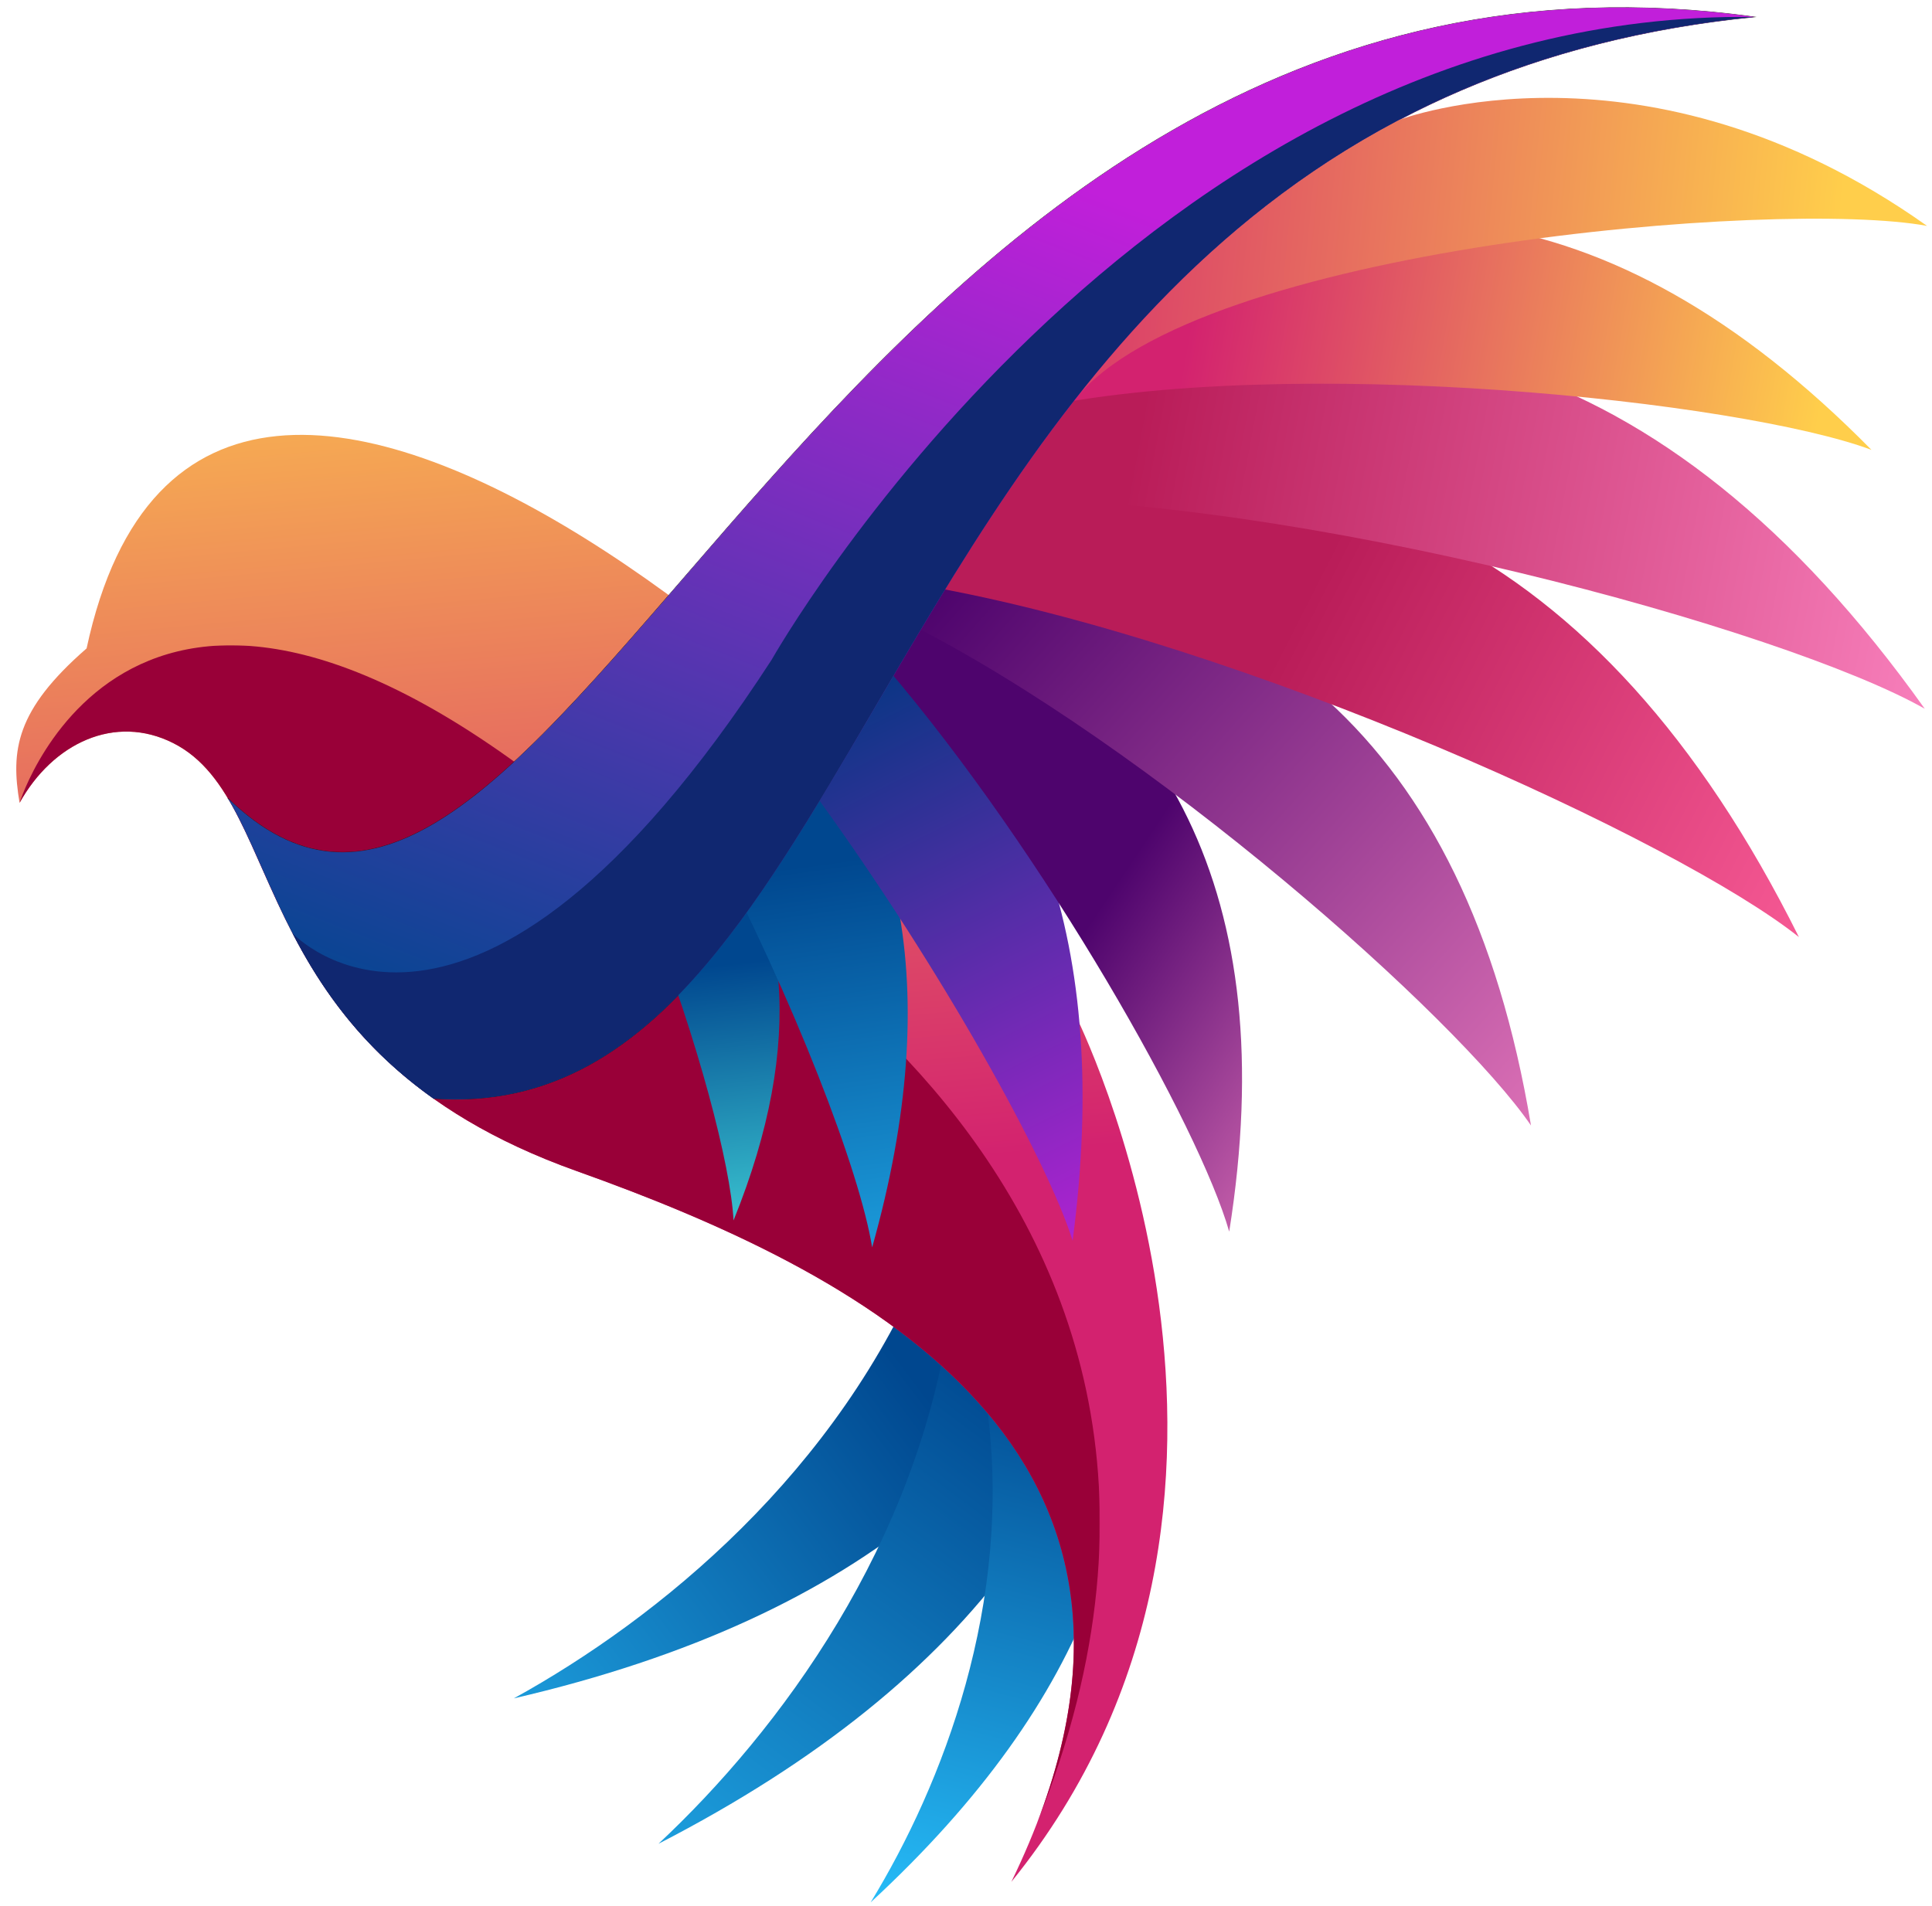 <?xml version="1.0" encoding="iso-8859-1"?>
<!-- Generator: Adobe Illustrator 28.7.1, SVG Export Plug-In . SVG Version: 9.03 Build 54978)  -->
<svg version="1.1" id="Layer_1" xmlns="http://www.w3.org/2000/svg" xmlns:xlink="http://www.w3.org/1999/xlink" x="0px" y="0px"
	 viewBox="0 0 2119 2091" style="enable-background:new 0 0 2119 2091;" xml:space="preserve">
<g>
	<defs>
		<path id="SVGID_1_" d="M563.555,1863.25c385.725-89.442,592.874-278.657,676.969-538.611
			c-118.322,16.181-171.823,42.794-223.634,52.311C919.734,1615.108,722.5,1775.532,563.555,1863.25"/>
	</defs>
	<clipPath id="SVGID_00000128476812340722228260000001019722246321017474_">
		<use xlink:href="#SVGID_1_"  style="overflow:visible;"/>
	</clipPath>
	
		<linearGradient id="SVGID_00000124873792358457124880000006045357623501021622_" gradientUnits="userSpaceOnUse" x1="1005.725" y1="1515.764" x2="330.201" y2="2025.116">
		<stop  offset="0" style="stop-color:#00478F"/>
		<stop  offset="1" style="stop-color:#29C4FF"/>
	</linearGradient>
	
		<rect x="563.555" y="1324.639" style="clip-path:url(#SVGID_00000128476812340722228260000001019722246321017474_);fill:url(#SVGID_00000124873792358457124880000006045357623501021622_);" width="676.969" height="538.611"/>
</g>
<g>
	<defs>
		<path id="SVGID_00000048497397641856634410000014823851918508875963_" d="M722.186,2022.776
			c352.004-181.318,506.417-415.561,524.183-688.2c-110.739,44.708-156.079,83.63-203.972,105.564
			C1006.621,1694.852,854.759,1898.752,722.186,2022.776"/>
	</defs>
	<clipPath id="SVGID_00000062159809815915337780000011108008155164169639_">
		<use xlink:href="#SVGID_00000048497397641856634410000014823851918508875963_"  style="overflow:visible;"/>
	</clipPath>
	
		<linearGradient id="SVGID_00000101069421652128044320000011898323303672017079_" gradientUnits="userSpaceOnUse" x1="1112.577" y1="1507.421" x2="554.099" y2="2252.877">
		<stop  offset="0" style="stop-color:#00478F"/>
		<stop  offset="1" style="stop-color:#29C4FF"/>
	</linearGradient>
	
		<rect x="722.186" y="1334.576" style="clip-path:url(#SVGID_00000062159809815915337780000011108008155164169639_);fill:url(#SVGID_00000101069421652128044320000011898323303672017079_);" width="524.183" height="688.2"/>
</g>
<g>
	<defs>
		<path id="SVGID_00000016052167613942576560000018050814750171136694_" d="M954.942,2087.022
			c243.141-224.747,315.237-447.999,268.644-671.663c-79.247,60.766-107.086,102.259-140.779,130.633
			C1110.883,1759.234,1034.064,1957.466,954.942,2087.022"/>
	</defs>
	<clipPath id="SVGID_00000060730002555668684110000018325248042244220336_">
		<use xlink:href="#SVGID_00000016052167613942576560000018050814750171136694_"  style="overflow:visible;"/>
	</clipPath>
	
		<linearGradient id="SVGID_00000156571875340885955330000011267576475941134511_" gradientUnits="userSpaceOnUse" x1="1176.201" y1="1503.186" x2="1011.543" y2="2144.857">
		<stop  offset="0" style="stop-color:#00478F"/>
		<stop  offset="1" style="stop-color:#29C4FF"/>
	</linearGradient>
	
		<rect x="954.942" y="1415.36" style="clip-path:url(#SVGID_00000060730002555668684110000018325248042244220336_);fill:url(#SVGID_00000156571875340885955330000011267576475941134511_);" width="315.237" height="671.663"/>
</g>
<g>
	<defs>
		<path id="SVGID_00000010996636464882019670000003720633950654274987_" d="M94.982,711.347
			c133.695-622.793,962.653,167.097,1084.052,401.224c0,0,269.139,533.298-69.78,951.962
			c224.685-462.984-147.001-662.166-477.11-779.914c-368.352-131.395-312.557-403.894-442.091-469.35
			c-64.057-32.368-132.119,0.045-168.58,65.538C11.786,823.504,16.955,779.259,94.982,711.347"/>
	</defs>
	<clipPath id="SVGID_00000044154410924556062610000015950589743126968195_">
		<use xlink:href="#SVGID_00000010996636464882019670000003720633950654274987_"  style="overflow:visible;"/>
	</clipPath>
	
		<linearGradient id="SVGID_00000055674969533996907740000017232707393726768518_" gradientUnits="userSpaceOnUse" x1="650.641" y1="207.802" x2="750.325" y2="1299.317">
		<stop  offset="0" style="stop-color:#FFCE4B"/>
		<stop  offset="1" style="stop-color:#D3226F"/>
	</linearGradient>
	
		<rect x="11.786" y="88.555" style="clip-path:url(#SVGID_00000044154410924556062610000015950589743126968195_);fill:url(#SVGID_00000055674969533996907740000017232707393726768518_);" width="1436.387" height="1975.979"/>
</g>
<defs>
	<filter id="Adobe_OpacityMaskFilter" filterUnits="userSpaceOnUse" x="21.473" y="707.905" width="1184.853" height="1291.884">
		<feColorMatrix  type="matrix" values="1 0 0 0 0  0 1 0 0 0  0 0 1 0 0  0 0 0 1 0"/>
	</filter>
</defs>
<mask maskUnits="userSpaceOnUse" x="21.473" y="707.905" width="1184.853" height="1291.884" id="SVGID_00000075878371662135298950000011480345908883395208_">
	<g style="filter:url(#Adobe_OpacityMaskFilter);">
		
			<linearGradient id="SVGID_00000131340027381682799680000014196955571172827805_" gradientUnits="userSpaceOnUse" x1="-1394.28" y1="1937.08" x2="-2316.332" y2="735.907" gradientTransform="matrix(1 0 0 1 2282.223 -226.232)">
			<stop  offset="0" style="stop-color:#FFFFFF"/>
			<stop  offset="1" style="stop-color:#000000"/>
		</linearGradient>
		
			<rect x="21.473" y="707.905" style="fill:url(#SVGID_00000131340027381682799680000014196955571172827805_);" width="1184.853" height="1291.884"/>
	</g>
</mask>
<path style="mask:url(#SVGID_00000075878371662135298950000011480345908883395208_);fill-rule:evenodd;clip-rule:evenodd;fill:#990038;" d="
	M1137.49,1999.788c160.898-417.127-191.055-603.063-505.346-715.169c-368.352-131.395-312.557-403.894-442.091-469.35
	c-64.057-32.368-132.119,0.045-168.58,65.538c0,0,131.015-423.699,666.564,55.427
	C688.038,936.235,1431.605,1269.285,1137.49,1999.788"/>
<path style="fill:none;stroke:#231916;stroke-width:0.567;stroke-miterlimit:22.926;" d="M249.833,875.635
	c364.106,354.271,660.032-997.415,1674.336-857.07c-977.007,97.701-931.95,1222.78-1448.895,1186.551"/>
<g>
	<defs>
		<path id="SVGID_00000048465915645623755540000015675682171112779704_" d="M804.524,1338.921
			c79.922-197.392,60.718-347.058-27.667-464.45c-29.469,57.07-52.371,105.736-64.207,131.479
			C765.503,1141.401,801.484,1278.548,804.524,1338.921"/>
	</defs>
	<clipPath id="SVGID_00000093164134104353747690000014552619726571889835_">
		<use xlink:href="#SVGID_00000048465915645623755540000015675682171112779704_"  style="overflow:visible;"/>
	</clipPath>
	
		<linearGradient id="SVGID_00000145031271223335924090000015307683573501421461_" gradientUnits="userSpaceOnUse" x1="793.348" y1="1058.135" x2="835.831" y2="1454.86">
		<stop  offset="0" style="stop-color:#00478F"/>
		<stop  offset="1" style="stop-color:#51F4E9"/>
	</linearGradient>
	
		<rect x="712.65" y="874.471" style="clip-path:url(#SVGID_00000093164134104353747690000014552619726571889835_);fill:url(#SVGID_00000145031271223335924090000015307683573501421461_);" width="171.796" height="464.449"/>
</g>
<g>
	<defs>
		<path id="SVGID_00000064322728131731222130000008423608740376204205_" d="M956.567,1368.485
			c81.25-288.12,31.352-494.279-110.233-644.682c-32.38,84.282-56.88,155.808-69.449,193.602
			C871.606,1098.516,943.015,1284.597,956.567,1368.485"/>
	</defs>
	<clipPath id="SVGID_00000160165229066396640960000007389580187844631741_">
		<use xlink:href="#SVGID_00000064322728131731222130000008423608740376204205_"  style="overflow:visible;"/>
	</clipPath>
	
		<linearGradient id="SVGID_00000126315641878267540350000009426349706421002132_" gradientUnits="userSpaceOnUse" x1="893.552" y1="947.742" x2="982.384" y2="1581.231">
		<stop  offset="0" style="stop-color:#00478F"/>
		<stop  offset="1" style="stop-color:#29C4FF"/>
	</linearGradient>
	
		<rect x="776.885" y="723.803" style="clip-path:url(#SVGID_00000160165229066396640960000007389580187844631741_);fill:url(#SVGID_00000126315641878267540350000009426349706421002132_);" width="260.932" height="644.682"/>
</g>
<g>
	<defs>
		<path id="SVGID_00000025418803581309319680000016703089665674265221_" d="M1176.463,1361.158
			c43.157-328.278-44.214-546.005-223.085-688.137c-22.051,97.397-46.694,162.162-54.448,205.527
			C1031.383,1061.736,1148.301,1271.489,1176.463,1361.158"/>
	</defs>
	<clipPath id="SVGID_00000115483687130287511020000003612700110899034809_">
		<use xlink:href="#SVGID_00000025418803581309319680000016703089665674265221_"  style="overflow:visible;"/>
	</clipPath>
	
		<linearGradient id="SVGID_00000156561706827575072910000005337663349532535192_" gradientUnits="userSpaceOnUse" x1="911.646" y1="723.212" x2="1229.513" y2="1355.976">
		<stop  offset="0" style="stop-color:#003780"/>
		<stop  offset="1" style="stop-color:#B222D3"/>
	</linearGradient>
	
		<rect x="898.929" y="673.02" style="clip-path:url(#SVGID_00000115483687130287511020000003612700110899034809_);fill:url(#SVGID_00000156561706827575072910000005337663349532535192_);" width="320.69" height="688.137"/>
</g>
<g>
	<defs>
		<path id="SVGID_00000008113507547895013820000009887389451744811393_" d="M1348.187,1351.191
			c59.235-373.425-72.183-593.892-322.924-721.965c-19.359,35.664-37.409,70.242-53.689,102.267
			C1147.814,937.932,1315.544,1236.684,1348.187,1351.191"/>
	</defs>
	<clipPath id="SVGID_00000005226819992673126430000009601788641247072900_">
		<use xlink:href="#SVGID_00000008113507547895013820000009887389451744811393_"  style="overflow:visible;"/>
	</clipPath>
	
		<linearGradient id="SVGID_00000088845390762770433100000015478008003255131833_" gradientUnits="userSpaceOnUse" x1="1203.798" y1="999.756" x2="1604.645" y2="1267.408">
		<stop  offset="0" style="stop-color:#4E046D"/>
		<stop  offset="1" style="stop-color:#FF8BC7"/>
	</linearGradient>
	
		<rect x="971.574" y="629.225" style="clip-path:url(#SVGID_00000005226819992673126430000009601788641247072900_);fill:url(#SVGID_00000088845390762770433100000015478008003255131833_);" width="435.848" height="721.966"/>
</g>
<g>
	<defs>
		<path id="SVGID_00000024702410273033339430000009697014128083664830_" d="M1679.18,1234.754
			c-71.623-430.009-308.401-603.659-644.901-629.005c-14.448,26.139-28.213,51.85-41.101,76.513
			C1262.541,817.728,1598.1,1116.261,1679.18,1234.754"/>
	</defs>
	<clipPath id="SVGID_00000005237229648286166990000015263465089464215485_">
		<use xlink:href="#SVGID_00000024702410273033339430000009697014128083664830_"  style="overflow:visible;"/>
	</clipPath>
	
		<linearGradient id="SVGID_00000116934401579872575610000007477533814630518164_" gradientUnits="userSpaceOnUse" x1="1033.238" y1="648.325" x2="1846.487" y2="1378.316">
		<stop  offset="0" style="stop-color:#4E046D"/>
		<stop  offset="1" style="stop-color:#FF8BC7"/>
	</linearGradient>
	
		<rect x="993.178" y="605.749" style="clip-path:url(#SVGID_00000005237229648286166990000015263465089464215485_);fill:url(#SVGID_00000116934401579872575610000007477533814630518164_);" width="686.002" height="629.005"/>
</g>
<g>
	<defs>
		<path id="SVGID_00000156578012201067242610000004565100734693287067_" d="M1973.027,1028.032
			c-219.679-441.027-529.064-564.389-896.081-497.071c-22.093,37.423-43.197,75.254-62.75,111.638
			C1364.436,703.947,1841.374,922.95,1973.027,1028.032"/>
	</defs>
	<clipPath id="SVGID_00000163771473233397466030000014497232317553423527_">
		<use xlink:href="#SVGID_00000156578012201067242610000004565100734693287067_"  style="overflow:visible;"/>
	</clipPath>
	
		<linearGradient id="SVGID_00000078039679020240687230000012734075529976419209_" gradientUnits="userSpaceOnUse" x1="1407.913" y1="702.185" x2="2019.233" y2="1013.579">
		<stop  offset="0" style="stop-color:#B91C58"/>
		<stop  offset="1" style="stop-color:#F95C97"/>
	</linearGradient>
	
		<rect x="1014.195" y="463.643" style="clip-path:url(#SVGID_00000163771473233397466030000014497232317553423527_);fill:url(#SVGID_00000078039679020240687230000012734075529976419209_);" width="958.832" height="564.389"/>
</g>
<g>
	<defs>
		<path id="SVGID_00000028308096375045142630000016338220200842319239_" d="M2111.061,777.559
			c-287.92-404.268-615.429-475.98-970.413-348.389c-24.979,37.378-49.46,77.21-72.746,117.24
			C1424.372,542.681,1959.608,691.465,2111.061,777.559"/>
	</defs>
	<clipPath id="SVGID_00000037677634043891642280000010262183551817945775_">
		<use xlink:href="#SVGID_00000028308096375045142630000016338220200842319239_"  style="overflow:visible;"/>
	</clipPath>
	
		<linearGradient id="SVGID_00000039824580929379649510000015760201272264389814_" gradientUnits="userSpaceOnUse" x1="1247.378" y1="475.748" x2="2249.185" y2="662.641">
		<stop  offset="0" style="stop-color:#B91C58"/>
		<stop  offset="1" style="stop-color:#FF8BC7"/>
	</linearGradient>
	
		<rect x="1067.901" y="301.579" style="clip-path:url(#SVGID_00000037677634043891642280000010262183551817945775_);fill:url(#SVGID_00000039824580929379649510000015760201272264389814_);" width="1043.16" height="475.98"/>
</g>
<g>
	<defs>
		<path id="SVGID_00000103965794883815619330000001034741774110839437_" d="M2052.588,493.533
			c-291.147-295.589-570.865-308.992-846.927-153.783c-26.203,32.582-52.538,69.899-78.216,109.458
			C1414.642,386.395,1910.792,440.494,2052.588,493.533"/>
	</defs>
	<clipPath id="SVGID_00000153669686235780137730000001911885473856962209_">
		<use xlink:href="#SVGID_00000103965794883815619330000001034741774110839437_"  style="overflow:visible;"/>
	</clipPath>
	
		<linearGradient id="SVGID_00000032621375614569312530000011993691972133770663_" gradientUnits="userSpaceOnUse" x1="2003.28" y1="411.46" x2="1316.478" y2="291.101">
		<stop  offset="0" style="stop-color:#FFCE4B"/>
		<stop  offset="1" style="stop-color:#D3226F"/>
	</linearGradient>
	
		<rect x="1127.445" y="184.541" style="clip-path:url(#SVGID_00000153669686235780137730000001911885473856962209_);fill:url(#SVGID_00000032621375614569312530000011993691972133770663_);" width="925.143" height="308.992"/>
</g>
<g>
	<defs>
		<path id="SVGID_00000034062611392887039570000003580796326843744935_" d="M933.282,820.979
			c191.031-324.248,410.82-744.408,990.887-802.415c-591.47-81.84-938.663,343.672-1197.543,642.412
			C541.557,874.542,401.62,1023.318,249.833,875.635c50.341,84.025,75.04,222.669,225.441,329.48
			C685.299,1219.834,802.558,1042.863,933.282,820.979"/>
	</defs>
	<clipPath id="SVGID_00000071532665262350725900000017892775026729337478_">
		<use xlink:href="#SVGID_00000034062611392887039570000003580796326843744935_"  style="overflow:visible;"/>
	</clipPath>
	
		<linearGradient id="SVGID_00000176024222757572339200000010939537510648696741_" gradientUnits="userSpaceOnUse" x1="805.869" y1="1295.255" x2="1227.027" y2="221.17">
		<stop  offset="0" style="stop-color:#00478F"/>
		<stop  offset="1" style="stop-color:#C11FDA"/>
	</linearGradient>
	
		<rect x="249.833" y="-63.276" style="clip-path:url(#SVGID_00000071532665262350725900000017892775026729337478_);fill:url(#SVGID_00000176024222757572339200000010939537510648696741_);" width="1674.336" height="1283.11"/>
</g>
<g>
	<defs>
		<path id="SVGID_00000036226528474910899150000011115466563597606057_" d="M2113.56,247.826
			c-309.013-219.299-579.036-116.31-579.036-116.31c-148.529,78.037-261.793,187.273-355.192,306.428
			C1311.624,271.196,1951.086,217.896,2113.56,247.826"/>
	</defs>
	<clipPath id="SVGID_00000176736790363436431040000012889344300902307473_">
		<use xlink:href="#SVGID_00000036226528474910899150000011115466563597606057_"  style="overflow:visible;"/>
	</clipPath>
	
		<linearGradient id="SVGID_00000154421287882801041460000003915198289086648451_" gradientUnits="userSpaceOnUse" x1="2016.455" y1="269.775" x2="1057.665" y2="175.091">
		<stop  offset="0" style="stop-color:#FFCE4B"/>
		<stop  offset="1" style="stop-color:#D3226F"/>
	</linearGradient>
	
		<rect x="1179.332" y="28.527" style="clip-path:url(#SVGID_00000176736790363436431040000012889344300902307473_);fill:url(#SVGID_00000154421287882801041460000003915198289086648451_);" width="934.227" height="409.417"/>
</g>
<defs>
	
		<filter id="Adobe_OpacityMaskFilter_00000165951704074268530090000001139069676568535708_" filterUnits="userSpaceOnUse" x="320.779" y="18.496" width="1603.391" height="1187.475">
		<feColorMatrix  type="matrix" values="1 0 0 0 0  0 1 0 0 0  0 0 1 0 0  0 0 0 1 0"/>
	</filter>
</defs>
<mask maskUnits="userSpaceOnUse" x="320.779" y="18.496" width="1603.391" height="1187.475" id="SVGID_00000117666250227612534110000001403497678709275552_">
	<g style="filter:url(#Adobe_OpacityMaskFilter_00000165951704074268530090000001139069676568535708_);">
		
			<linearGradient id="SVGID_00000146460131784746419460000016334360203594346130_" gradientUnits="userSpaceOnUse" x1="-2211.235" y1="1764.366" x2="-621.305" y2="797.438" gradientTransform="matrix(1 0 0 1 2422.353 -597.884)">
			<stop  offset="0" style="stop-color:#FFFFFF"/>
			<stop  offset="1" style="stop-color:#000000"/>
		</linearGradient>
		
			<rect x="320.778" y="18.496" style="fill:url(#SVGID_00000146460131784746419460000016334360203594346130_);" width="1603.391" height="1187.476"/>
	</g>
</mask>
<path style="mask:url(#SVGID_00000117666250227612534110000001403497678709275552_);fill-rule:evenodd;clip-rule:evenodd;fill:#102770;" d="
	M846.334,723.804c-331.444,510.564-525.558,299.939-525.556,299.939c31.544,60.918,75.824,125.501,154.496,181.373
	c210.024,14.719,327.284-162.252,458.007-384.135c191.031-324.248,410.82-744.408,990.887-802.415
	C1248.914,10.499,846.334,723.804,846.334,723.804"/>
</svg>
